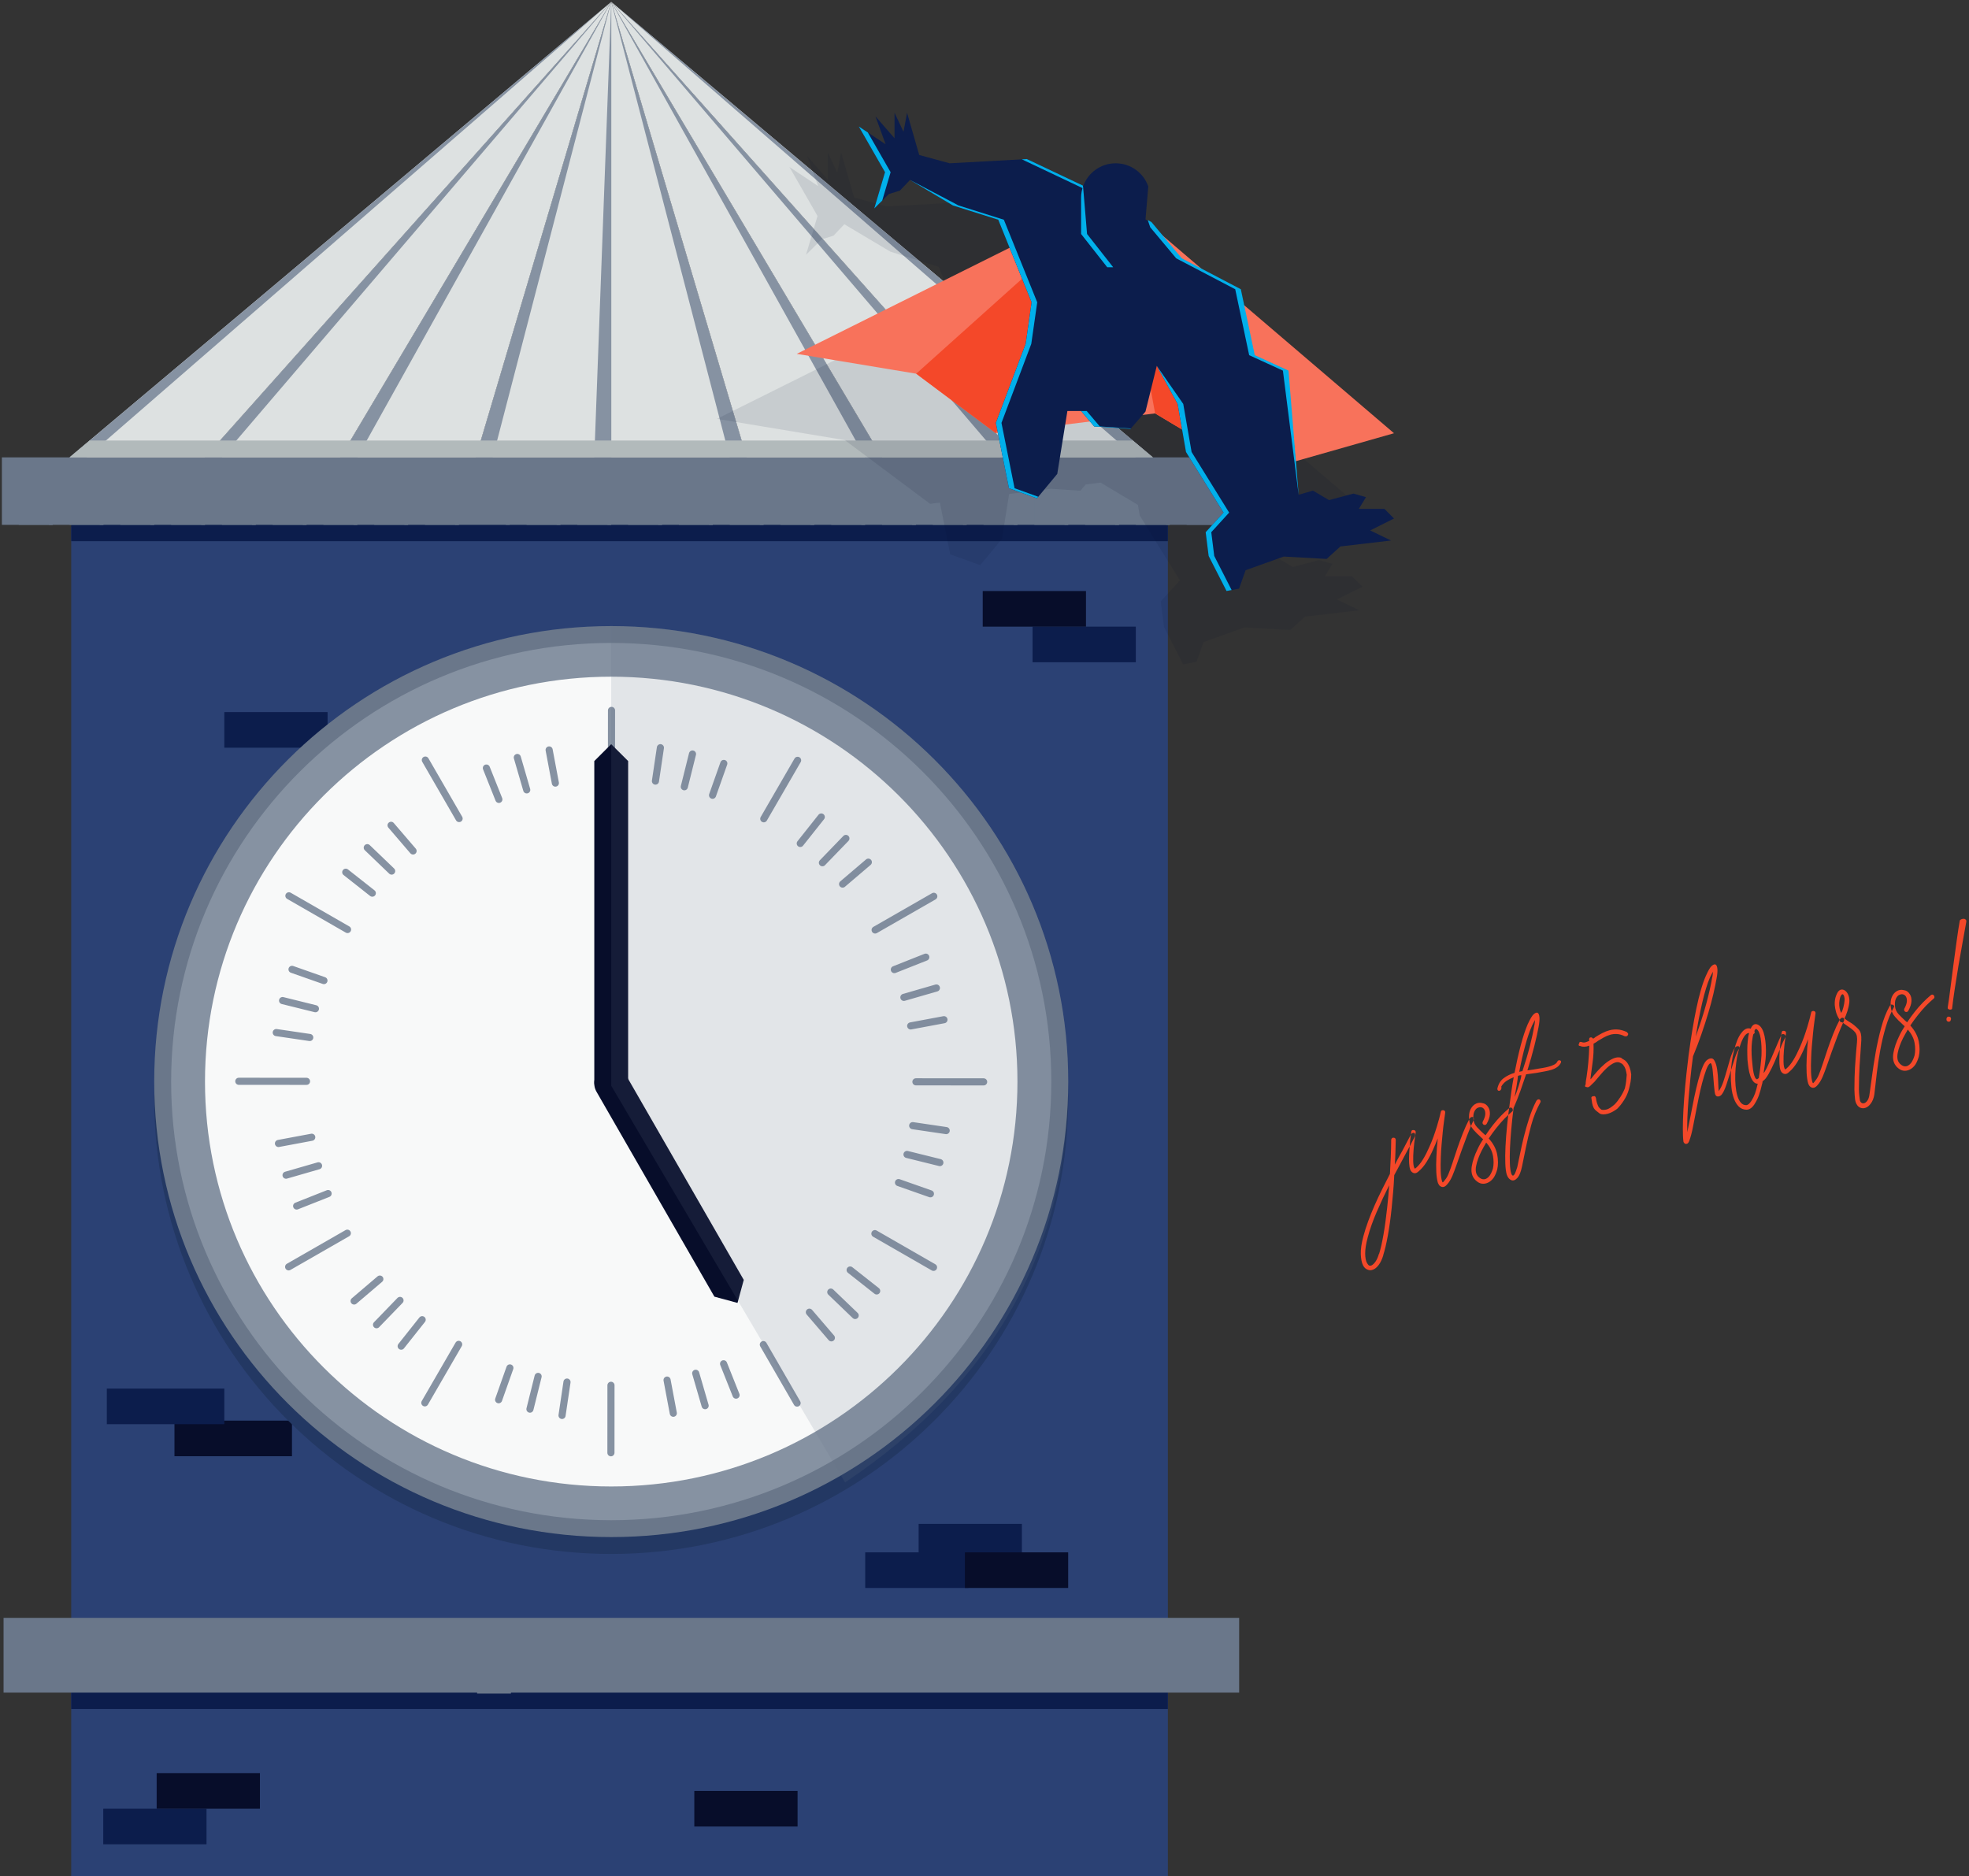 <?xml version="1.0" encoding="UTF-8"?>
<svg width="553px" height="527px" viewBox="0 0 553 527" version="1.1" xmlns="http://www.w3.org/2000/svg" xmlns:xlink="http://www.w3.org/1999/xlink">
    <rect x="0" y="0" width="553" height="527" fill="#333333" stroke="none"/>
    <!-- Generator: Sketch 52.4 (67378) - http://www.bohemiancoding.com/sketch -->
    <title>Group@2x</title>
    <desc>Created with Sketch.</desc>
    <defs>
        <polygon id="path-1" points="0.558 0.327 0.836 0.327 0.836 0.653 0.558 0.653"></polygon>
        <polygon id="path-3" points="0.558 0.327 0.836 0.327 0.836 0.653 0.558 0.653"></polygon>
    </defs>
    <g id="website-landing-page" stroke="none" stroke-width="1" fill="none" fill-rule="evenodd">
        <g id="2.0_logo_landingpage_1018_KC" transform="translate(-150, -3569)">
            <g id="Page"></g>
            <g id="clock-tower" transform="translate(150, 3569)">
                <g id="illustration">
                    <g id="Group">
                        <polygon id="Fill-1" fill="#2B4174" points="20 527 328 527 328 475 20 475"></polygon>
                        <polygon id="Fill-2" fill="#2B4174" points="20 455 328 455 328 148 20 148"></polygon>
                        <polygon id="Fill-3" fill="#0C1D4C" points="20 152 328 152 328 147 20 147"></polygon>
                        <polygon id="Fill-4" fill="#0C1D4C" points="20 480 328 480 328 475 20 475"></polygon>
                        <polygon id="Fill-5" fill="#0C1D4C" points="290 186 319 186 319 176 290 176"></polygon>
                        <polygon id="Fill-6" fill="#070D2A" points="276 176 305 176 305 166 276 166"></polygon>
                        <polygon id="Fill-7" fill="#0C1D4C" points="258 438 287 438 287 428 258 428"></polygon>
                        <polygon id="Fill-8" fill="#0C1D4C" points="63 210 92 210 92 200 63 200"></polygon>
                        <polygon id="Fill-9" fill="#070D2A" points="195 513 224 513 224 503 195 503"></polygon>
                        <polygon id="Fill-10" fill="#0C1D4C" points="243 446 272 446 272 436 243 436"></polygon>
                        <polygon id="Fill-11" fill="#070D2A" points="271 446 300 446 300 436 271 436"></polygon>
                        <polygon id="Fill-12" fill="#070D2A" points="49 409 82 409 82 399 49 399"></polygon>
                        <polygon id="Fill-13" fill="#0C1D4C" points="30 400 63 400 63 390 30 390"></polygon>
                        <polygon id="Fill-14" fill="#0C1D4C" points="29 518 58 518 58 508 29 508"></polygon>
                        <polygon id="Fill-15" fill="#070D2A" points="44 508 73 508 73 498 44 498"></polygon>
                        <path d="M300.014,308.513 C300.014,379.171 242.552,436.447 171.663,436.447 C100.774,436.447 43.312,379.171 43.312,308.513 C43.312,237.855 100.774,180.58 171.663,180.58 C242.552,180.58 300.014,237.855 300.014,308.513" id="Fill-16" fill="#233863"></path>
                        <path d="M300.014,303.775 C300.014,374.433 242.552,431.708 171.663,431.708 C100.774,431.708 43.312,374.433 43.312,303.775 C43.312,233.117 100.774,175.842 171.663,175.842 C242.552,175.842 300.014,233.117 300.014,303.775" id="Fill-18" fill="#6A778A"></path>
                        <path d="M48.066,303.775 C48.066,235.737 103.402,180.58 171.663,180.58 C239.924,180.58 295.26,235.737 295.26,303.775 C295.26,371.814 239.924,426.97 171.663,426.97 C103.402,426.97 48.066,371.814 48.066,303.775" id="Fill-20" fill="#8692A2"></path>
                        <path d="M285.753,303.775 C285.753,366.58 234.673,417.494 171.663,417.494 C108.653,417.494 57.573,366.58 57.573,303.775 C57.573,240.97 108.653,190.057 171.663,190.057 C234.673,190.057 285.753,240.97 285.753,303.775" id="Fill-22" fill="#F8F9F9"></path>
                        <path d="M262.186,355.953 L245.715,346.482" id="Stroke-24" stroke="#8692A2" stroke-width="2" stroke-linecap="round"></path>
                        <path d="M246.219,362.576 L238.762,356.696" id="Stroke-26" stroke="#8692A2" stroke-width="2" stroke-linecap="round"></path>
                        <path d="M240.177,369.471 L233.329,362.898" id="Stroke-28" stroke="#8692A2" stroke-width="2" stroke-linecap="round"></path>
                        <path d="M233.492,375.75 L227.315,368.546" id="Stroke-30" stroke="#8692A2" stroke-width="2" stroke-linecap="round"></path>
                        <path d="M223.869,394.076 L214.383,377.651" id="Stroke-32" stroke="#8692A2" stroke-width="2" stroke-linecap="round"></path>
                        <path d="M206.726,391.837 L203.216,383.029" id="Stroke-34" stroke="#8692A2" stroke-width="2" stroke-linecap="round"></path>
                        <path d="M198.036,394.804 L195.391,385.702" id="Stroke-36" stroke="#8692A2" stroke-width="2" stroke-linecap="round"></path>
                        <path d="M189.1,396.924 L187.347,387.61" id="Stroke-38" stroke="#8692A2" stroke-width="2" stroke-linecap="round"></path>
                        <path d="M171.581,408.028 L171.595,389.075" id="Stroke-40" stroke="#8692A2" stroke-width="2" stroke-linecap="round"></path>
                        <path d="M157.851,397.545 L159.242,388.17" id="Stroke-42" stroke="#8692A2" stroke-width="2" stroke-linecap="round"></path>
                        <path d="M148.837,395.775 L151.13,386.578" id="Stroke-44" stroke="#8692A2" stroke-width="2" stroke-linecap="round"></path>
                        <path d="M140.04,393.133 L143.203,384.196" id="Stroke-46" stroke="#8692A2" stroke-width="2" stroke-linecap="round"></path>
                        <path d="M119.315,394.003 L128.817,377.586" id="Stroke-48" stroke="#8692A2" stroke-width="2" stroke-linecap="round"></path>
                        <path d="M112.67,378.088 L118.569,370.656" id="Stroke-50" stroke="#8692A2" stroke-width="2" stroke-linecap="round"></path>
                        <path d="M105.752,372.066 L112.347,365.24" id="Stroke-52" stroke="#8692A2" stroke-width="2" stroke-linecap="round"></path>
                        <path d="M99.453,365.402 L106.68,359.246" id="Stroke-54" stroke="#8692A2" stroke-width="2" stroke-linecap="round"></path>
                        <path d="M81.067,355.812 L97.547,346.356" id="Stroke-56" stroke="#8692A2" stroke-width="2" stroke-linecap="round"></path>
                        <path d="M83.314,338.724 L92.149,335.225" id="Stroke-58" stroke="#8692A2" stroke-width="2" stroke-linecap="round"></path>
                        <path d="M80.337,330.062 L89.469,327.426" id="Stroke-60" stroke="#8692A2" stroke-width="2" stroke-linecap="round"></path>
                        <path d="M78.21,321.156 L87.555,319.409" id="Stroke-62" stroke="#8692A2" stroke-width="2" stroke-linecap="round"></path>
                        <path d="M67.069,303.693 L86.084,303.707" id="Stroke-64" stroke="#8692A2" stroke-width="2" stroke-linecap="round"></path>
                        <path d="M77.587,290.009 L86.993,291.395" id="Stroke-66" stroke="#8692A2" stroke-width="2" stroke-linecap="round"></path>
                        <path d="M79.362,281.023 L88.589,283.31" id="Stroke-68" stroke="#8692A2" stroke-width="2" stroke-linecap="round"></path>
                        <path d="M82.014,272.255 L90.979,275.408" id="Stroke-70" stroke="#8692A2" stroke-width="2" stroke-linecap="round"></path>
                        <path d="M81.14,251.598 L97.611,261.069" id="Stroke-72" stroke="#8692A2" stroke-width="2" stroke-linecap="round"></path>
                        <path d="M97.107,244.975 L104.564,250.854" id="Stroke-74" stroke="#8692A2" stroke-width="2" stroke-linecap="round"></path>
                        <path d="M103.149,238.079 L109.997,244.653" id="Stroke-76" stroke="#8692A2" stroke-width="2" stroke-linecap="round"></path>
                        <path d="M109.834,231.8 L116.011,239.004" id="Stroke-78" stroke="#8692A2" stroke-width="2" stroke-linecap="round"></path>
                        <path d="M119.457,213.474 L128.943,229.9" id="Stroke-80" stroke="#8692A2" stroke-width="2" stroke-linecap="round"></path>
                        <path d="M136.6,215.714 L140.11,224.521" id="Stroke-82" stroke="#8692A2" stroke-width="2" stroke-linecap="round"></path>
                        <path d="M145.29,212.747 L147.935,221.849" id="Stroke-84" stroke="#8692A2" stroke-width="2" stroke-linecap="round"></path>
                        <path d="M154.226,210.627 L155.979,219.941" id="Stroke-86" stroke="#8692A2" stroke-width="2" stroke-linecap="round"></path>
                        <path d="M171.746,199.522 L171.731,218.475" id="Stroke-88" stroke="#8692A2" stroke-width="2" stroke-linecap="round"></path>
                        <path d="M185.475,210.006 L184.084,219.381" id="Stroke-90" stroke="#8692A2" stroke-width="2" stroke-linecap="round"></path>
                        <path d="M194.489,211.775 L192.196,220.972" id="Stroke-92" stroke="#8692A2" stroke-width="2" stroke-linecap="round"></path>
                        <path d="M203.286,214.418 L200.123,223.355" id="Stroke-94" stroke="#8692A2" stroke-width="2" stroke-linecap="round"></path>
                        <path d="M224.011,213.547 L214.509,229.964" id="Stroke-96" stroke="#8692A2" stroke-width="2" stroke-linecap="round"></path>
                        <path d="M230.656,229.462 L224.757,236.895" id="Stroke-98" stroke="#8692A2" stroke-width="2" stroke-linecap="round"></path>
                        <path d="M237.574,235.485 L230.979,242.311" id="Stroke-100" stroke="#8692A2" stroke-width="2" stroke-linecap="round"></path>
                        <path d="M243.873,242.148 L236.646,248.305" id="Stroke-102" stroke="#8692A2" stroke-width="2" stroke-linecap="round"></path>
                        <path d="M262.259,251.739 L245.78,261.195" id="Stroke-104" stroke="#8692A2" stroke-width="2" stroke-linecap="round"></path>
                        <path d="M260.012,268.826 L251.177,272.325" id="Stroke-106" stroke="#8692A2" stroke-width="2" stroke-linecap="round"></path>
                        <path d="M262.989,277.488 L253.857,280.125" id="Stroke-108" stroke="#8692A2" stroke-width="2" stroke-linecap="round"></path>
                        <path d="M265.116,286.395 L255.771,288.142" id="Stroke-110" stroke="#8692A2" stroke-width="2" stroke-linecap="round"></path>
                        <path d="M276.257,303.858 L257.242,303.843" id="Stroke-112" stroke="#8692A2" stroke-width="2" stroke-linecap="round"></path>
                        <path d="M265.739,317.542 L256.333,316.155" id="Stroke-114" stroke="#8692A2" stroke-width="2" stroke-linecap="round"></path>
                        <path d="M263.964,326.527 L254.737,324.241" id="Stroke-116" stroke="#8692A2" stroke-width="2" stroke-linecap="round"></path>
                        <path d="M261.312,335.295 L252.347,332.142" id="Stroke-118" stroke="#8692A2" stroke-width="2" stroke-linecap="round"></path>
                        <path d="M171.663,209.01 L166.909,213.748 L166.909,303.775 C166.909,306.392 169.037,308.513 171.663,308.513 C174.289,308.513 176.417,306.392 176.417,303.775 L176.417,213.748 L171.663,209.01 Z" id="Fill-120" fill="#070D2A"></path>
                        <path d="M209.409,364.512 L210.711,357.939 L173.664,302.832 C172.202,300.657 169.249,300.076 167.068,301.533 C164.887,302.99 164.304,305.933 165.766,308.106 L202.813,363.214 L209.409,364.512 Z" id="Fill-122" fill="#070D2A" transform="translate(187.836, 332.621) rotate(4) translate(-187.836, -332.621) "></path>
                        <g id="Group-126" transform="translate(0, 525.947)">
                            <mask id="mask-2" fill="white">
                                <use xlink:href="#path-1"></use>
                            </mask>
                            <g id="Clip-125"></g>
                            <path d="" id="Fill-124" fill="#01B0EB" mask="url(#mask-2)"></path>
                        </g>
                        <g id="Group-129" transform="translate(0, 525.947)">
                            <mask id="mask-4" fill="white">
                                <use xlink:href="#path-3"></use>
                            </mask>
                            <g id="Clip-128"></g>
                            <path d="" id="Fill-127" fill="#01B0EB" mask="url(#mask-4)"></path>
                        </g>
                        <path d="M237.339,416.353 L171.663,304.94 L171.663,175.842 C242.552,175.842 300.014,233.117 300.014,303.775 C300.014,350.881 279.122,388.406 237.339,416.353 Z" id="Fill-130" fill-opacity="0.15" fill="#6A778A"></path>
                        <polygon id="Fill-135" fill="#6A778A" points="0.528 147.413 347.552 147.413 347.552 128.46 0.528 128.46"></polygon>
                        <polygon id="Fill-135" fill="#6A778A" points="1 475.385 348.023 475.385 348.023 454.4 1 454.4"></polygon>
                        <g id="Group-144" transform="translate(19.543, 0.526)" fill="#DDE1E1">
                            <polygon id="Fill-136" points="304.24 127.933 266.21 127.933 152.12 0"></polygon>
                            <polygon id="Fill-137" points="152.12 0 266.21 127.933 228.18 127.933"></polygon>
                            <polygon id="Fill-138" points="152.12 0 228.18 127.933 190.15 127.933"></polygon>
                            <polygon id="Fill-139" points="152.12 0 190.15 127.933 152.12 127.933"></polygon>
                            <polygon id="Fill-140" points="152.12 0 152.12 127.933 114.09 127.933"></polygon>
                            <polygon id="Fill-141" points="152.12 0 114.09 127.933 76.06 127.933"></polygon>
                            <polygon id="Fill-142" points="152.12 0 76.06 127.933 38.03 127.933"></polygon>
                            <polygon id="Fill-143" points="152.12 0 38.03 127.933 0 127.933"></polygon>
                        </g>
                        <path d="M14.789,147.413 L5.282,147.413 L5.282,137.936 C5.282,135.319 7.41,133.198 10.036,133.198 C12.661,133.198 14.789,135.319 14.789,137.936 L14.789,147.413 Z" id="Fill-169" fill="#6A778A"></path>
                        <path d="M29.051,147.413 L19.543,147.413 L19.543,137.936 C19.543,135.319 21.671,133.198 24.297,133.198 C26.923,133.198 29.051,135.319 29.051,137.936 L29.051,147.413 Z" id="Fill-170" fill="#6A778A"></path>
                        <path d="M43.312,147.413 L33.804,147.413 L33.804,137.936 C33.804,135.319 35.933,133.198 38.558,133.198 C41.184,133.198 43.312,135.319 43.312,137.936 L43.312,147.413 Z" id="Fill-171" fill="#6A778A"></path>
                        <path d="M57.573,147.413 L48.066,147.413 L48.066,137.936 C48.066,135.319 50.194,133.198 52.819,133.198 C55.445,133.198 57.573,135.319 57.573,137.936 L57.573,147.413 Z" id="Fill-172" fill="#6A778A"></path>
                        <path d="M71.834,147.413 L62.327,147.413 L62.327,137.936 C62.327,135.319 64.455,133.198 67.081,133.198 C69.706,133.198 71.834,135.319 71.834,137.936 L71.834,147.413 Z" id="Fill-173" fill="#6A778A"></path>
                        <path d="M86.096,147.413 L76.588,147.413 L76.588,137.936 C76.588,135.319 78.716,133.198 81.342,133.198 C83.968,133.198 86.096,135.319 86.096,137.936 L86.096,147.413 Z" id="Fill-174" fill="#6A778A"></path>
                        <path d="M100.357,147.413 L90.849,147.413 L90.849,137.936 C90.849,135.319 92.977,133.198 95.603,133.198 C98.229,133.198 100.357,135.319 100.357,137.936 L100.357,147.413 Z" id="Fill-175" fill="#6A778A"></path>
                        <path d="M114.618,147.413 L105.111,147.413 L105.111,137.936 C105.111,135.319 107.239,133.198 109.864,133.198 C112.49,133.198 114.618,135.319 114.618,137.936 L114.618,147.413 Z" id="Fill-176" fill="#6A778A"></path>
                        <path d="M128.879,147.413 L119.372,147.413 L119.372,137.936 C119.372,135.319 121.5,133.198 124.126,133.198 C126.751,133.198 128.879,135.319 128.879,137.936 L128.879,147.413 Z" id="Fill-177" fill="#6A778A"></path>
                        <path d="M143.507,475.675 L134,475.675 L134,465.182 C134,462.284 136.128,459.936 138.754,459.936 C141.379,459.936 143.507,462.284 143.507,465.182 L143.507,475.675 Z" id="Fill-178" fill="#6A778A"></path>
                        <path d="M157.402,147.413 L147.894,147.413 L147.894,137.936 C147.894,135.319 150.022,133.198 152.648,133.198 C155.274,133.198 157.402,135.319 157.402,137.936 L157.402,147.413 Z" id="Fill-179" fill="#6A778A"></path>
                        <path d="M171.663,147.413 L162.156,147.413 L162.156,137.936 C162.156,135.319 164.284,133.198 166.909,133.198 C169.535,133.198 171.663,135.319 171.663,137.936 L171.663,147.413 Z" id="Fill-180" fill="#6A778A"></path>
                        <path d="M185.924,147.413 L176.417,147.413 L176.417,137.936 C176.417,135.319 178.545,133.198 181.171,133.198 C183.796,133.198 185.924,135.319 185.924,137.936 L185.924,147.413 Z" id="Fill-181" fill="#6A778A"></path>
                        <path d="M200.186,147.413 L190.678,147.413 L190.678,137.936 C190.678,135.319 192.806,133.198 195.432,133.198 C198.057,133.198 200.186,135.319 200.186,137.936 L200.186,147.413 Z" id="Fill-182" fill="#6A778A"></path>
                        <path d="M214.447,147.413 L204.939,147.413 L204.939,137.936 C204.939,135.319 207.067,133.198 209.693,133.198 C212.319,133.198 214.447,135.319 214.447,137.936 L214.447,147.413 Z" id="Fill-183" fill="#6A778A"></path>
                        <path d="M228.708,147.413 L219.201,147.413 L219.201,137.936 C219.201,135.319 221.329,133.198 223.954,133.198 C226.58,133.198 228.708,135.319 228.708,137.936 L228.708,147.413 Z" id="Fill-184" fill="#6A778A"></path>
                        <path d="M242.969,147.413 L233.462,147.413 L233.462,137.936 C233.462,135.319 235.59,133.198 238.216,133.198 C240.841,133.198 242.969,135.319 242.969,137.936 L242.969,147.413 Z" id="Fill-185" fill="#6A778A"></path>
                        <path d="M257.231,147.413 L247.723,147.413 L247.723,137.936 C247.723,135.319 249.851,133.198 252.477,133.198 C255.102,133.198 257.231,135.319 257.231,137.936 L257.231,147.413 Z" id="Fill-186" fill="#6A778A"></path>
                        <path d="M271.492,147.413 L261.984,147.413 L261.984,137.936 C261.984,135.319 264.112,133.198 266.738,133.198 C269.364,133.198 271.492,135.319 271.492,137.936 L271.492,147.413 Z" id="Fill-187" fill="#6A778A"></path>
                        <path d="M285.753,147.413 L276.245,147.413 L276.245,137.936 C276.245,135.319 278.374,133.198 280.999,133.198 C283.625,133.198 285.753,135.319 285.753,137.936 L285.753,147.413 Z" id="Fill-188" fill="#6A778A"></path>
                        <path d="M300.014,147.413 L290.507,147.413 L290.507,137.936 C290.507,135.319 292.635,133.198 295.26,133.198 C297.886,133.198 300.014,135.319 300.014,137.936 L300.014,147.413 Z" id="Fill-189" fill="#6A778A"></path>
                        <path d="M314.275,147.413 L304.768,147.413 L304.768,137.936 C304.768,135.319 306.896,133.198 309.522,133.198 C312.147,133.198 314.275,135.319 314.275,137.936 L314.275,147.413 Z" id="Fill-190" fill="#6A778A"></path>
                        <path d="M328.537,147.413 L319.029,147.413 L319.029,137.936 C319.029,135.319 321.157,133.198 323.783,133.198 C326.409,133.198 328.537,135.319 328.537,137.936 L328.537,147.413 Z" id="Fill-191" fill="#6A778A"></path>
                        <path d="M342.798,147.413 L333.29,147.413 L333.29,137.936 C333.29,135.319 335.419,133.198 338.044,133.198 C340.67,133.198 342.798,135.319 342.798,137.936 L342.798,147.413 Z" id="Fill-192" fill="#6A778A"></path>
                        <path d="M14.789,137.936 L14.789,147.413 L13.733,147.413 L13.733,137.936 C13.733,136.63 13.2,135.441 12.339,134.588 C11.599,133.845 10.606,133.35 9.507,133.23 C9.682,133.208 9.856,133.198 10.036,133.198 C11.346,133.198 12.539,133.73 13.395,134.588 C14.256,135.441 14.789,136.63 14.789,137.936" id="Fill-216" fill="#6A778A"></path>
                        <path d="M29.051,137.936 L29.051,147.413 L27.994,147.413 L27.994,137.936 C27.994,136.63 27.461,135.441 26.6,134.588 C25.86,133.845 24.867,133.35 23.769,133.23 C23.943,133.208 24.117,133.198 24.297,133.198 C25.607,133.198 26.801,133.73 27.656,134.588 C28.517,135.441 29.051,136.63 29.051,137.936" id="Fill-217" fill="#6A778A"></path>
                        <path d="M43.312,137.936 L43.312,147.413 L42.256,147.413 L42.256,137.936 C42.256,136.63 41.722,135.441 40.861,134.588 C40.122,133.845 39.129,133.35 38.03,133.23 C38.204,133.208 38.379,133.198 38.558,133.198 C39.868,133.198 41.062,133.73 41.917,134.588 C42.778,135.441 43.312,136.63 43.312,137.936" id="Fill-218" fill="#6A778A"></path>
                        <path d="M57.573,137.936 L57.573,147.413 L56.517,147.413 L56.517,137.936 C56.517,136.63 55.983,135.441 55.122,134.588 C54.383,133.845 53.39,133.35 52.291,133.23 C52.466,133.208 52.64,133.198 52.819,133.198 C54.129,133.198 55.323,133.73 56.179,134.588 C57.04,135.441 57.573,136.63 57.573,137.936" id="Fill-219" fill="#6A778A"></path>
                        <path d="M71.834,137.936 L71.834,147.413 L70.778,147.413 L70.778,137.936 C70.778,136.63 70.245,135.441 69.384,134.588 C68.644,133.845 67.651,133.35 66.552,133.23 C66.727,133.208 66.901,133.198 67.081,133.198 C68.391,133.198 69.584,133.73 70.44,134.588 C71.301,135.441 71.834,136.63 71.834,137.936" id="Fill-220" fill="#6A778A"></path>
                        <path d="M86.096,137.936 L86.096,147.413 L85.039,147.413 L85.039,137.936 C85.039,136.63 84.506,135.441 83.645,134.588 C82.905,133.845 81.912,133.35 80.814,133.23 C80.988,133.208 81.162,133.198 81.342,133.198 C82.652,133.198 83.846,133.73 84.701,134.588 C85.562,135.441 86.096,136.63 86.096,137.936" id="Fill-221" fill="#6A778A"></path>
                        <path d="M100.357,137.936 L100.357,147.413 L99.3,147.413 L99.3,137.936 C99.3,136.63 98.767,135.441 97.906,134.588 C97.167,133.845 96.174,133.35 95.075,133.23 C95.249,133.208 95.424,133.198 95.603,133.198 C96.913,133.198 98.107,133.73 98.962,134.588 C99.823,135.441 100.357,136.63 100.357,137.936" id="Fill-222" fill="#6A778A"></path>
                        <path d="M114.618,137.936 L114.618,147.413 L113.562,147.413 L113.562,137.936 C113.562,136.63 113.028,135.441 112.167,134.588 C111.428,133.845 110.435,133.35 109.336,133.23 C109.51,133.208 109.685,133.198 109.864,133.198 C111.174,133.198 112.368,133.73 113.224,134.588 C114.085,135.441 114.618,136.63 114.618,137.936" id="Fill-223" fill="#6A778A"></path>
                        <path d="M128.879,137.936 L128.879,147.413 L127.823,147.413 L127.823,137.936 C127.823,136.63 127.289,135.441 126.429,134.588 C125.689,133.845 124.696,133.35 123.597,133.23 C123.772,133.208 123.946,133.198 124.126,133.198 C125.436,133.198 126.629,133.73 127.485,134.588 C128.346,135.441 128.879,136.63 128.879,137.936" id="Fill-224" fill="#6A778A"></path>
                        <path d="M143.141,137.936 L143.141,147.413 L142.084,147.413 L142.084,137.936 C142.084,136.63 141.551,135.441 140.69,134.588 C139.95,133.845 138.957,133.35 137.859,133.23 C138.033,133.208 138.207,133.198 138.387,133.198 C139.697,133.198 140.89,133.73 141.746,134.588 C142.607,135.441 143.141,136.63 143.141,137.936" id="Fill-225" fill="#6A778A"></path>
                        <path d="M157.402,137.936 L157.402,147.413 L156.345,147.413 L156.345,137.936 C156.345,136.63 155.812,135.441 154.951,134.588 C154.212,133.845 153.219,133.35 152.12,133.23 C152.294,133.208 152.468,133.198 152.648,133.198 C153.958,133.198 155.152,133.73 156.007,134.588 C156.868,135.441 157.402,136.63 157.402,137.936" id="Fill-226" fill="#6A778A"></path>
                        <path d="M171.663,137.936 L171.663,147.413 L170.607,147.413 L170.607,137.936 C170.607,136.63 170.073,135.441 169.212,134.588 C168.473,133.845 167.48,133.35 166.381,133.23 C166.555,133.208 166.73,133.198 166.909,133.198 C168.219,133.198 169.413,133.73 170.269,134.588 C171.13,135.441 171.663,136.63 171.663,137.936" id="Fill-227" fill="#6A778A"></path>
                        <path d="M185.924,137.936 L185.924,147.413 L184.868,147.413 L184.868,137.936 C184.868,136.63 184.334,135.441 183.473,134.588 C182.734,133.845 181.741,133.35 180.642,133.23 C180.817,133.208 180.991,133.198 181.171,133.198 C182.48,133.198 183.674,133.73 184.53,134.588 C185.391,135.441 185.924,136.63 185.924,137.936" id="Fill-228" fill="#6A778A"></path>
                        <path d="M200.186,137.936 L200.186,147.413 L199.129,147.413 L199.129,137.936 C199.129,136.63 198.596,135.441 197.735,134.588 C196.995,133.845 196.002,133.35 194.904,133.23 C195.078,133.208 195.252,133.198 195.432,133.198 C196.742,133.198 197.935,133.73 198.791,134.588 C199.652,135.441 200.186,136.63 200.186,137.936" id="Fill-229" fill="#6A778A"></path>
                        <path d="M214.447,137.936 L214.447,147.413 L213.39,147.413 L213.39,137.936 C213.39,136.63 212.857,135.441 211.996,134.588 C211.256,133.845 210.263,133.35 209.165,133.23 C209.339,133.208 209.513,133.198 209.693,133.198 C211.003,133.198 212.197,133.73 213.052,134.588 C213.913,135.441 214.447,136.63 214.447,137.936" id="Fill-230" fill="#6A778A"></path>
                        <path d="M228.708,137.936 L228.708,147.413 L227.652,147.413 L227.652,137.936 C227.652,136.63 227.118,135.441 226.257,134.588 C225.518,133.845 224.525,133.35 223.426,133.23 C223.6,133.208 223.775,133.198 223.954,133.198 C225.264,133.198 226.458,133.73 227.314,134.588 C228.175,135.441 228.708,136.63 228.708,137.936" id="Fill-231" fill="#6A778A"></path>
                        <path d="M242.969,137.936 L242.969,147.413 L241.913,147.413 L241.913,137.936 C241.913,136.63 241.379,135.441 240.518,134.588 C239.779,133.845 238.786,133.35 237.687,133.23 C237.862,133.208 238.036,133.198 238.216,133.198 C239.525,133.198 240.719,133.73 241.575,134.588 C242.436,135.441 242.969,136.63 242.969,137.936" id="Fill-232" fill="#6A778A"></path>
                        <path d="M257.231,137.936 L257.231,147.413 L256.174,147.413 L256.174,137.936 C256.174,136.63 255.641,135.441 254.78,134.588 C254.04,133.845 253.047,133.35 251.949,133.23 C252.123,133.208 252.297,133.198 252.477,133.198 C253.787,133.198 254.98,133.73 255.836,134.588 C256.697,135.441 257.231,136.63 257.231,137.936" id="Fill-233" fill="#6A778A"></path>
                        <path d="M271.492,137.936 L271.492,147.413 L270.435,147.413 L270.435,137.936 C270.435,136.63 269.902,135.441 269.041,134.588 C268.301,133.845 267.308,133.35 266.21,133.23 C266.384,133.208 266.558,133.198 266.738,133.198 C268.048,133.198 269.242,133.73 270.097,134.588 C270.958,135.441 271.492,136.63 271.492,137.936" id="Fill-234" fill="#6A778A"></path>
                        <path d="M285.753,137.936 L285.753,147.413 L284.697,147.413 L284.697,137.936 C284.697,136.63 284.163,135.441 283.302,134.588 C282.563,133.845 281.57,133.35 280.471,133.23 C280.645,133.208 280.82,133.198 280.999,133.198 C282.309,133.198 283.503,133.73 284.359,134.588 C285.22,135.441 285.753,136.63 285.753,137.936" id="Fill-235" fill="#6A778A"></path>
                        <polygon id="Fill-236" fill="#8692A2" points="171.663 0.526 29.753 123.721 24.297 128.46 19.543 128.46 25.179 123.721"></polygon>
                        <polygon id="Fill-237" fill="#8692A2" points="57.573 128.46 171.663 0.526 62.327 128.46"></polygon>
                        <polygon id="Fill-238" fill="#8692A2" points="95.603 128.46 171.663 0.526 100.357 128.46"></polygon>
                        <polygon id="Fill-239" fill="#8692A2" points="171.663 0.526 166.909 128.46 171.663 128.46"></polygon>
                        <polygon id="Fill-240" fill="#8692A2" points="171.663 0.526 247.723 128.46 242.969 128.46"></polygon>
                        <polygon id="Fill-241" fill="#8692A2" points="209.693 128.46 171.663 0.526 204.939 128.46"></polygon>
                        <polygon id="Fill-242" fill="#8692A2" points="171.663 0.526 285.753 128.46 280.999 128.46"></polygon>
                        <polygon id="Fill-243" fill="#8692A2" points="323.783 128.46 319.029 128.46 313.573 123.721 171.663 0.526 318.147 123.721"></polygon>
                        <polygon id="Fill-244" fill="#8692A2" points="171.663 0.526 133.633 128.46 138.387 128.46"></polygon>
                        <path d="M300.014,137.936 L300.014,147.413 L298.958,147.413 L298.958,137.936 C298.958,136.63 298.424,135.441 297.563,134.588 C296.824,133.845 295.831,133.35 294.732,133.23 C294.907,133.208 295.081,133.198 295.26,133.198 C296.57,133.198 297.764,133.73 298.62,134.588 C299.481,135.441 300.014,136.63 300.014,137.936" id="Fill-245" fill="#6A778A"></path>
                        <path d="M314.275,137.936 L314.275,147.413 L313.219,147.413 L313.219,137.936 C313.219,136.63 312.686,135.441 311.825,134.588 C311.085,133.845 310.092,133.35 308.994,133.23 C309.168,133.208 309.342,133.198 309.522,133.198 C310.832,133.198 312.025,133.73 312.881,134.588 C313.742,135.441 314.275,136.63 314.275,137.936" id="Fill-246" fill="#6A778A"></path>
                        <path d="M328.537,137.936 L328.537,147.413 L327.48,147.413 L327.48,137.936 C327.48,136.63 326.947,135.441 326.086,134.588 C325.346,133.845 324.353,133.35 323.255,133.23 C323.429,133.208 323.603,133.198 323.783,133.198 C325.093,133.198 326.287,133.73 327.142,134.588 C328.003,135.441 328.537,136.63 328.537,137.936" id="Fill-247" fill="#6A778A"></path>
                        <path d="M342.798,137.936 L342.798,147.413 L341.742,147.413 L341.742,137.936 C341.742,136.63 341.208,135.441 340.347,134.588 C339.608,133.845 338.615,133.35 337.516,133.23 C337.69,133.208 337.865,133.198 338.044,133.198 C339.354,133.198 340.548,133.73 341.404,134.588 C342.264,135.441 342.798,136.63 342.798,137.936" id="Fill-248" fill="#6A778A"></path>
                        <polygon id="Fill-249" fill="#B2BABB" points="323.783 128.46 19.543 128.46 25.179 123.721 318.147 123.721"></polygon>
                        <g id="man" transform="translate(201.123, 31.557)">
                            <polygon id="Fill-250" fill-opacity="0.1" fill="#070D2A" points="181.517 133.236 178.649 130.337 170.944 130.337 173.094 126.806 169.331 125.734 161.984 127.699 157.146 124.842 152.845 126.092 152.093 117.848 179.812 109.954 137.031 73.405 135.103 64.29 117.363 55.002 108.224 44.084 88.153 33.21 71.129 25.15 47.904 26.423 38.765 23.922 35.109 11.24 34.034 16.957 31.346 11.24 31.346 18.9 25.611 12.312 28.658 20.707 20.594 15.349 28.479 29.102 25.253 39.998 29.626 35.669 32.959 34.64 36.005 31.424 48.908 39.105 62.527 43.392 66.448 53.092 0.238 86.089 36.153 92.055 60.096 109.954 62.84 109.612 65.753 124.127 74.175 127.163 80.268 119.818 82.303 107.187 94.042 105.725 102.31 106.265 103.832 104.505 107.982 103.988 118.458 110.253 118.976 113.231 130.265 131.45 124.889 137.345 125.785 144.489 131.162 155.028 134.924 154.313 136.896 148.777 148.364 144.668 161.267 145.382 165.389 141.631 180.621 139.846 174.349 136.809"></polygon>
                            <polygon id="Fill-251" fill="#F8725B" points="112.109 23.244 22.648 67.829 56.196 73.402 78.561 90.121 123.291 84.548 151.249 101.267 190.387 90.121"></polygon>
                            <polygon id="Fill-252" fill="#F44829" points="56.196 73.402 112.109 23.245 78.561 90.121"></polygon>
                            <polygon id="Fill-253" fill="#F44829" points="123.291 84.548 112.109 23.245 151.248 101.267"></polygon>
                            <polygon id="Fill-254" fill="#0C1D4C" points="103.177 20.647 87.275 13.117 65.581 14.307 57.044 11.971 53.629 0.125 52.625 5.464 50.114 0.125 50.114 7.28 44.757 1.126 47.603 8.967 40.07 3.962 47.436 16.81 44.423 26.987 48.507 22.942 51.62 21.982 54.466 18.978 66.518 26.153 79.24 30.157 88.614 53.348 86.94 65.028 78.57 87.218 82.253 105.571 90.12 108.407 95.812 101.546 98.657 83.881 102.507 83.881 106.19 88.219 116.401 88.886 120.586 84.048 123.766 71.201 129.625 81.896 131.968 95.394 142.514 112.412 137.492 117.918 138.329 124.592 143.351 134.435 146.866 133.768 148.707 128.596 159.42 124.758 171.472 125.426 175.322 121.922 189.55 120.253 183.692 117.418 190.387 114.08 187.71 111.372 180.511 111.372 182.52 108.074 179.005 107.073 172.142 108.908 167.622 106.238 163.605 107.407 160.424 72.536 150.95 68.198 147.033 49.678 130.462 41.002 121.925 30.803"></polygon>
                            <polygon id="Fill-255" fill="#01B0EB" points="40.07 3.962 47.436 16.809 44.423 26.987 46.649 24.783 49.009 16.809 42.612 5.651"></polygon>
                            <polygon id="Fill-256" fill="#01B0EB" points="80.144 87.218 88.514 65.028 90.187 53.348 80.814 30.157 68.092 26.153 54.466 18.978 66.518 26.153 79.24 30.157 88.614 53.348 86.94 65.028 78.57 87.218 82.253 105.571 90.12 108.408 90.483 107.971 83.826 105.571"></polygon>
                            <polygon id="Fill-257" fill="#01B0EB" points="139.065 117.918 144.087 112.412 133.542 95.393 131.198 81.896 123.766 71.201 129.624 81.896 131.968 95.393 142.513 112.412 137.492 117.918 138.329 124.592 143.351 134.435 144.785 134.163 139.902 124.592"></polygon>
                            <polygon id="Fill-258" fill="#01B0EB" points="104.081 83.881 102.507 83.881 106.19 88.219 116.401 88.887 116.485 88.789 107.763 88.219"></polygon>
                            <polygon id="Fill-259" fill="#01B0EB" points="87.275 13.117 85.866 13.194 102.486 21.064 103.055 21.373 103.055 20.588"></polygon>
                            <polygon id="Fill-260" fill="#01B0EB" points="160.759 72.535 151.285 68.198 147.368 49.678 130.796 41.002 122.259 30.803 121.242 30.276 121.925 32.283 129.223 41.002 145.794 49.678 149.711 68.198 159.185 72.535 163.605 107.406"></polygon>
                            <path d="M120.54,30.725 L120.609,29.909 L121.377,20.803 C120.056,17.024 116.458,14.306 112.216,14.306 C107.974,14.306 104.376,17.024 103.055,20.803 L103.095,21.273 L104.181,34.161 L111.522,43.504 L113.722,43.504 L120.251,34.161 L120.54,30.725 Z" id="Fill-261" fill="#0C1D4C"></path>
                            <path d="M103.095,21.273 L103.055,20.803 C102.706,21.801 102.507,22.868 102.507,23.983 L102.507,34.161 L109.849,43.505 L111.522,43.505 L104.181,34.161 L103.095,21.273 Z" id="Fill-262" fill="#01B0EB"></path>
                        </g>
                        <path d="M390.042,297.222 C390.222,296.826 390.492,296.718 390.852,296.898 C391.032,296.97 391.149,297.078 391.203,297.222 C391.257,297.366 391.248,297.528 391.176,297.708 L391.122,297.87 C391.05,298.05 390.942,298.167 390.798,298.221 C390.654,298.275 390.492,298.266 390.312,298.194 C389.916,298.014 389.808,297.744 389.988,297.384 L390.042,297.222 Z M395.064,299.922 C395.172,299.778 395.343,299.679 395.577,299.625 C395.811,299.571 395.982,299.598 396.09,299.706 C396.234,299.814 396.279,299.985 396.225,300.219 C396.171,300.453 396.09,300.624 395.982,300.732 C395.586,301.2 395.091,301.749 394.497,302.379 C393.903,303.009 393.228,303.72 392.472,304.512 C391.752,305.268 390.987,306.087 390.177,306.969 C389.367,307.851 388.512,308.76 387.612,309.696 C387.108,311.28 386.595,312.792 386.073,314.232 C385.551,315.672 385.038,317.058 384.534,318.39 C383.49,321.126 382.473,323.538 381.483,325.626 C380.493,327.714 379.602,329.37 378.81,330.594 L378.81,330.648 C378.198,331.62 377.568,332.367 376.92,332.889 C376.272,333.411 375.66,333.708 375.084,333.78 C374.472,333.888 373.95,333.762 373.518,333.402 C373.05,333.078 372.744,332.592 372.6,331.944 C372.42,331.116 372.483,330.036 372.789,328.704 C373.095,327.372 373.77,325.806 374.814,324.006 C375.498,322.818 376.29,321.585 377.19,320.307 C378.09,319.029 379.053,317.751 380.079,316.473 C381.105,315.195 382.167,313.935 383.265,312.693 C384.363,311.451 385.452,310.236 386.532,309.048 C387,307.608 387.477,306.123 387.963,304.593 C388.449,303.063 388.908,301.506 389.34,299.922 C389.412,299.742 389.52,299.607 389.664,299.517 C389.808,299.427 389.97,299.418 390.15,299.49 C390.51,299.598 390.654,299.85 390.582,300.246 C390.258,301.362 389.925,302.487 389.583,303.621 C389.241,304.755 388.89,305.844 388.53,306.888 C389.61,305.7 390.636,304.62 391.608,303.648 C392.328,302.856 392.985,302.145 393.579,301.515 C394.173,300.885 394.668,300.354 395.064,299.922 Z M385.506,312.072 C383.67,314.124 381.897,316.23 380.187,318.39 C378.477,320.55 377.046,322.638 375.894,324.654 C374.958,326.274 374.337,327.669 374.031,328.839 C373.725,330.009 373.662,330.936 373.842,331.62 C373.95,332.016 374.094,332.286 374.274,332.43 C374.454,332.538 374.652,332.574 374.868,332.538 C375.264,332.466 375.714,332.223 376.218,331.809 C376.722,331.395 377.226,330.774 377.73,329.946 L377.784,329.946 C378.54,328.758 379.395,327.138 380.349,325.086 C381.303,323.034 382.302,320.658 383.346,317.958 C383.706,317.022 384.066,316.068 384.426,315.096 C384.786,314.124 385.146,313.116 385.506,312.072 Z M390.042,297.222 C390.222,296.826 390.492,296.718 390.852,296.898 C391.032,296.97 391.149,297.078 391.203,297.222 C391.257,297.366 391.248,297.528 391.176,297.708 L391.122,297.87 C391.05,298.05 390.942,298.167 390.798,298.221 C390.654,298.275 390.492,298.266 390.312,298.194 C389.916,298.014 389.808,297.744 389.988,297.384 L390.042,297.222 Z M395.388,299.166 C395.532,298.806 395.802,298.716 396.198,298.896 C396.378,298.968 396.495,299.076 396.549,299.22 C396.603,299.364 396.594,299.526 396.522,299.706 C396.486,299.814 396.279,300.3 395.901,301.164 C395.523,302.028 395.136,303.009 394.74,304.107 C394.344,305.205 394.02,306.267 393.768,307.293 C393.516,308.319 393.48,309.03 393.66,309.426 L393.768,309.426 C393.732,309.426 393.822,309.39 394.038,309.318 C394.866,308.922 395.712,308.31 396.576,307.482 C397.44,306.654 398.286,305.718 399.114,304.674 C399.798,303.846 400.446,302.991 401.058,302.109 C401.67,301.227 402.228,300.381 402.732,299.571 C403.236,298.761 403.668,298.041 404.028,297.411 C404.388,296.781 404.658,296.286 404.838,295.926 C404.91,295.746 405.027,295.638 405.189,295.602 C405.351,295.566 405.504,295.584 405.648,295.656 C405.828,295.728 405.945,295.836 405.999,295.98 C406.053,296.124 406.044,296.286 405.972,296.466 C405.72,297.078 405.405,297.825 405.027,298.707 C404.649,299.589 404.262,300.561 403.866,301.623 C403.47,302.685 403.065,303.783 402.651,304.917 C402.237,306.051 401.868,307.158 401.544,308.238 C401.112,309.606 400.761,310.875 400.491,312.045 C400.221,313.215 400.104,314.16 400.14,314.88 C400.14,315.024 400.176,315.132 400.248,315.204 C400.284,315.204 400.32,315.186 400.356,315.15 C400.392,315.114 400.428,315.096 400.464,315.096 C400.5,315.096 400.554,315.06 400.626,314.988 C400.878,314.808 401.157,314.592 401.463,314.34 C401.769,314.088 402.084,313.746 402.408,313.314 C403.02,312.522 403.686,311.568 404.406,310.452 C405.126,309.336 405.891,308.175 406.701,306.969 C407.511,305.763 408.366,304.548 409.266,303.324 C410.166,302.1 411.102,300.966 412.074,299.922 C412.218,299.778 412.38,299.67 412.56,299.598 C412.74,299.526 412.902,299.526 413.046,299.598 C413.226,299.67 413.316,299.814 413.316,300.03 C413.316,300.246 413.262,300.408 413.154,300.516 C412.146,301.74 411.183,302.982 410.265,304.242 C409.347,305.502 408.474,306.735 407.646,307.941 C406.818,309.147 406.044,310.281 405.324,311.343 C404.604,312.405 403.938,313.332 403.326,314.124 C402.606,315.024 401.922,315.672 401.274,316.068 C400.446,316.644 399.78,316.626 399.276,316.014 C399.096,315.834 398.97,315.51 398.898,315.042 L398.898,314.988 C398.862,314.16 398.979,313.125 399.249,311.883 C399.519,310.641 399.888,309.3 400.356,307.86 C400.608,307.032 400.878,306.204 401.166,305.376 C401.454,304.548 401.76,303.72 402.084,302.892 L401.112,304.188 C400.788,304.62 400.446,305.052 400.086,305.484 C399.222,306.564 398.322,307.545 397.386,308.427 C396.45,309.309 395.514,309.966 394.578,310.398 C394.074,310.686 393.651,310.776 393.309,310.668 C392.967,310.56 392.706,310.326 392.526,309.966 C392.346,309.642 392.292,309.156 392.364,308.508 C392.436,307.86 392.58,307.149 392.796,306.375 C393.012,305.601 393.264,304.8 393.552,303.972 C393.84,303.144 394.11,302.388 394.362,301.704 C394.614,301.02 394.839,300.453 395.037,300.003 C395.235,299.553 395.352,299.292 395.388,299.22 L395.388,299.166 Z M416.448,302.46 C416.16,302.748 415.854,302.766 415.53,302.514 C415.278,302.226 415.278,301.92 415.53,301.596 C416.142,300.948 416.538,300.363 416.718,299.841 C416.898,299.319 416.934,298.86 416.826,298.464 C416.718,298.068 416.484,297.78 416.124,297.6 C415.8,297.456 415.404,297.438 414.936,297.546 C414.54,297.69 414.18,297.978 413.856,298.41 C413.532,298.842 413.298,299.472 413.154,300.3 C413.01,301.128 413.145,301.929 413.559,302.703 C413.973,303.477 414.378,304.17 414.774,304.782 C414.846,304.926 414.927,305.052 415.017,305.16 C415.107,305.268 415.188,305.376 415.26,305.484 L415.26,305.538 C417.168,303.846 419.058,302.442 420.93,301.326 C421.902,300.75 422.82,300.264 423.684,299.868 C423.864,299.796 424.026,299.787 424.17,299.841 C424.314,299.895 424.422,300.012 424.494,300.192 C424.53,300.264 424.539,300.399 424.521,300.597 C424.503,300.795 424.404,300.93 424.224,301.002 C423.396,301.398 422.514,301.866 421.578,302.406 C420.642,302.982 419.688,303.63 418.716,304.35 C417.744,305.07 416.808,305.826 415.908,306.618 C416.772,308.31 417.15,309.948 417.042,311.532 C416.934,313.116 416.574,314.484 415.962,315.636 C415.494,316.428 414.99,317.076 414.45,317.58 C413.802,318.12 413.136,318.444 412.452,318.552 C411.84,318.66 411.264,318.597 410.724,318.363 C410.184,318.129 409.698,317.652 409.266,316.932 L409.104,316.608 C408.6,315.528 408.663,314.295 409.293,312.909 C409.923,311.523 410.868,310.11 412.128,308.67 C412.452,308.274 412.803,307.887 413.181,307.509 C413.559,307.131 413.946,306.762 414.342,306.402 L414.18,306.186 L413.964,305.862 C413.892,305.754 413.82,305.628 413.748,305.484 C413.28,304.8 412.821,303.999 412.371,303.081 C411.921,302.163 411.786,301.164 411.966,300.084 C412.146,299.004 412.47,298.167 412.938,297.573 C413.406,296.979 413.946,296.574 414.558,296.358 C415.314,296.106 416.016,296.16 416.664,296.52 C417.384,296.808 417.852,297.348 418.068,298.14 C418.248,298.716 418.221,299.373 417.987,300.111 C417.753,300.849 417.24,301.632 416.448,302.46 Z M414.882,315.042 C415.386,314.07 415.692,312.927 415.8,311.613 C415.908,310.299 415.62,308.94 414.936,307.536 L413.964,308.508 C413.64,308.832 413.334,309.156 413.046,309.48 C411.93,310.74 411.084,311.955 410.508,313.125 C409.932,314.295 409.842,315.276 410.238,316.068 C410.238,316.14 410.274,316.212 410.346,316.284 C410.85,317.112 411.48,317.472 412.236,317.364 C412.74,317.256 413.19,317.022 413.586,316.662 C414.054,316.23 414.486,315.69 414.882,315.042 Z M424.872,300.138 C424.08,302.082 423.351,303.963 422.685,305.781 C422.019,307.599 421.443,309.282 420.957,310.83 C420.471,312.378 420.093,313.755 419.823,314.961 C419.553,316.167 419.436,317.094 419.472,317.742 C419.508,318.174 419.607,318.408 419.769,318.444 C419.931,318.48 420.111,318.399 420.309,318.201 C420.507,318.003 420.723,317.733 420.957,317.391 C421.191,317.049 421.398,316.734 421.578,316.446 C422.046,315.546 422.622,314.403 423.306,313.017 C423.99,311.631 424.755,310.173 425.601,308.643 C426.447,307.113 427.365,305.583 428.355,304.053 C429.345,302.523 430.398,301.146 431.514,299.922 C431.622,299.814 431.748,299.724 431.892,299.652 C432.036,299.58 432.198,299.58 432.378,299.652 C432.522,299.724 432.621,299.85 432.675,300.03 C432.729,300.21 432.702,300.372 432.594,300.516 C430.974,302.208 429.579,304.062 428.409,306.078 C427.239,308.094 426.204,310.011 425.304,311.829 C424.404,313.647 423.603,315.249 422.901,316.635 C422.199,318.021 421.524,318.93 420.876,319.362 C420.12,319.866 419.499,319.938 419.013,319.578 C418.527,319.218 418.248,318.624 418.176,317.796 C418.14,317.04 418.275,315.987 418.581,314.637 C418.887,313.287 419.319,311.739 419.877,309.993 C420.435,308.247 421.101,306.357 421.875,304.323 C422.649,302.289 423.486,300.21 424.386,298.086 C424.818,297.042 425.259,295.998 425.709,294.954 C426.159,293.91 426.636,292.866 427.14,291.822 C426.384,291.894 425.655,292.047 424.953,292.281 C424.251,292.515 423.63,292.902 423.09,293.442 C423.054,293.586 423.036,293.703 423.036,293.793 C423.036,293.883 423,293.964 422.928,294.036 C422.748,294.36 422.505,294.495 422.199,294.441 C421.893,294.387 421.776,294.162 421.848,293.766 C422.46,292.578 423.279,291.777 424.305,291.363 C425.331,290.949 426.456,290.724 427.68,290.688 C428.904,288.168 430.128,285.837 431.352,283.695 C432.576,281.553 433.728,279.798 434.808,278.43 L434.862,278.376 C435.906,277.116 436.68,276.378 437.184,276.162 C438.264,275.658 438.696,276.072 438.48,277.404 C438.372,278.052 438.048,278.934 437.508,280.05 C436.896,281.346 436.059,282.948 434.997,284.856 C433.935,286.764 432.72,288.798 431.352,290.958 C431.892,291.03 432.414,291.093 432.918,291.147 C433.422,291.201 433.908,291.246 434.376,291.282 C434.736,291.318 435.195,291.363 435.753,291.417 C436.311,291.471 436.878,291.498 437.454,291.498 C438.03,291.498 438.561,291.444 439.047,291.336 C439.533,291.228 439.902,291.012 440.154,290.688 C440.406,290.472 440.658,290.445 440.91,290.607 C441.162,290.769 441.198,290.994 441.018,291.282 C440.658,291.714 440.208,292.029 439.668,292.227 C439.128,292.425 438.543,292.533 437.913,292.551 C437.283,292.569 436.662,292.551 436.05,292.497 C435.438,292.443 434.88,292.398 434.376,292.362 C433.8,292.326 433.206,292.263 432.594,292.173 C431.982,292.083 431.352,292.002 430.704,291.93 C429.804,293.298 428.877,294.675 427.923,296.061 C426.969,297.447 425.97,298.788 424.926,300.084 L424.872,300.138 Z M435.834,279.186 C434.79,280.482 433.683,282.138 432.513,284.154 C431.343,286.17 430.182,288.366 429.03,290.742 C429.21,290.742 429.372,290.751 429.516,290.769 C429.66,290.787 429.804,290.796 429.948,290.796 C431.424,288.564 432.711,286.467 433.809,284.505 C434.907,282.543 435.762,280.878 436.374,279.51 C436.554,279.186 436.698,278.88 436.806,278.592 C436.914,278.304 437.004,278.052 437.076,277.836 C436.896,278.016 436.707,278.214 436.509,278.43 C436.311,278.646 436.086,278.898 435.834,279.186 Z M428.382,291.768 C428.346,291.912 428.229,292.218 428.031,292.686 C427.833,293.154 427.608,293.667 427.356,294.225 C427.104,294.783 426.843,295.341 426.573,295.899 C426.303,296.457 426.096,296.898 425.952,297.222 C426.096,297.078 426.348,296.754 426.708,296.25 C427.068,295.746 427.437,295.197 427.815,294.603 C428.193,294.009 428.535,293.442 428.841,292.902 C429.147,292.362 429.318,292.002 429.354,291.822 C429.21,291.786 429.057,291.759 428.895,291.741 C428.733,291.723 428.562,291.732 428.382,291.768 Z M447.846,297.936 C447.854,297.928 447.864,297.924 447.876,297.924 L447.93,297.924 C448.578,297.42 449.334,296.88 450.198,296.304 C451.062,295.728 451.935,295.233 452.817,294.819 C453.699,294.405 454.563,294.126 455.409,293.982 C456.255,293.838 457.002,293.946 457.65,294.306 C457.866,294.63 458.082,294.882 458.298,295.062 C458.514,295.242 458.712,295.53 458.892,295.926 C459.324,296.934 459.432,298.158 459.216,299.598 C459.036,300.282 458.793,300.948 458.487,301.596 C458.181,302.244 457.83,302.91 457.434,303.594 C456.894,304.494 456.21,305.322 455.382,306.078 C454.554,306.834 453.726,307.446 452.898,307.914 C451.818,308.346 450.864,308.562 450.036,308.562 C448.992,308.562 448.254,308.346 447.822,307.914 L447.093,306.942 C446.823,306.582 446.652,306.204 446.58,305.808 C446.508,305.412 446.49,304.998 446.526,304.566 C446.562,304.134 446.616,303.666 446.688,303.162 C446.688,302.982 446.769,302.856 446.931,302.784 C447.093,302.712 447.282,302.712 447.498,302.784 C447.678,302.784 447.795,302.856 447.849,303 C447.903,303.144 447.93,303.306 447.93,303.486 C447.822,304.206 447.822,304.908 447.93,305.592 C447.93,305.808 447.993,306.042 448.119,306.294 C448.245,306.546 448.398,306.78 448.578,306.996 C448.686,307.068 448.875,307.14 449.145,307.212 C449.415,307.284 449.712,307.32 450.036,307.32 C450.612,307.32 451.422,307.068 452.466,306.564 C453.15,306.168 453.843,305.655 454.545,305.025 C455.247,304.395 455.886,303.702 456.462,302.946 C456.786,302.37 457.074,301.767 457.326,301.137 C457.578,300.507 457.794,299.922 457.974,299.382 C458.046,298.77 458.073,298.239 458.055,297.789 C458.037,297.339 457.938,296.916 457.758,296.52 C457.686,296.304 457.578,296.124 457.434,295.98 C457.29,295.836 457.11,295.674 456.894,295.494 C456.462,295.206 455.904,295.134 455.22,295.278 C454.536,295.422 453.816,295.692 453.06,296.088 C452.304,296.484 451.548,296.952 450.792,297.492 C450.036,298.032 449.334,298.518 448.686,298.95 C448.146,299.274 447.66,299.544 447.228,299.76 C446.796,299.976 446.472,299.994 446.256,299.814 C445.752,299.67 445.716,299.382 446.148,298.95 C446.22,298.662 446.328,298.356 446.472,298.032 C446.616,297.708 446.778,297.348 446.958,296.952 C447.462,295.8 447.966,294.54 448.47,293.172 C448.974,291.804 449.46,290.328 449.928,288.744 C448.884,288.852 448.074,288.672 447.498,288.204 C446.994,288.06 446.958,287.772 447.39,287.34 C447.498,287.016 447.75,286.98 448.146,287.232 C448.434,287.448 448.749,287.556 449.091,287.556 C449.433,287.556 449.82,287.52 450.252,287.448 C450.324,287.376 450.342,287.304 450.306,287.232 C450.27,287.16 450.288,287.088 450.36,287.016 C450.36,286.944 450.414,286.845 450.522,286.719 C450.63,286.593 450.792,286.566 451.008,286.638 C451.152,286.638 451.314,286.8 451.494,287.124 C451.638,287.124 451.89,287.034 452.25,286.854 C452.934,286.638 453.636,286.449 454.356,286.287 C455.076,286.125 455.805,286.044 456.543,286.044 C457.281,286.044 458.028,286.17 458.784,286.422 C459.54,286.674 460.314,287.124 461.106,287.772 C461.178,287.952 461.25,288.105 461.322,288.231 C461.394,288.357 461.322,288.528 461.106,288.744 C461.034,288.852 460.908,288.906 460.728,288.906 C460.548,288.906 460.368,288.852 460.188,288.744 C459.576,288.204 458.946,287.826 458.298,287.61 C457.65,287.394 457.002,287.295 456.354,287.313 C455.706,287.331 455.067,287.421 454.437,287.583 C453.807,287.745 453.186,287.916 452.574,288.096 C452.358,288.204 452.142,288.285 451.926,288.339 C451.71,288.393 451.476,288.456 451.224,288.528 C450.828,290.256 450.315,291.867 449.685,293.361 C449.055,294.855 448.47,296.268 447.93,297.6 L447.846,297.936 L447.846,297.936 Z M475.686,299.814 L476.172,298.572 L476.496,297.816 C477.324,295.836 478.179,293.874 479.061,291.93 C479.943,289.986 480.816,288.159 481.68,286.449 C482.544,284.739 483.399,283.182 484.245,281.778 C485.091,280.374 485.892,279.204 486.648,278.268 L486.702,278.214 C487.674,276.99 488.43,276.252 488.97,276 C490.05,275.496 490.482,275.91 490.266,277.242 C490.158,277.89 489.834,278.772 489.294,279.888 C488.79,280.968 488.142,282.255 487.35,283.749 C486.558,285.243 485.64,286.836 484.596,288.528 C483.552,290.22 482.409,291.984 481.167,293.82 C479.925,295.656 478.638,297.438 477.306,299.166 C476.478,301.11 475.704,303.045 474.984,304.971 C474.264,306.897 473.589,308.742 472.959,310.506 C472.329,312.27 471.78,313.908 471.312,315.42 C470.844,316.932 470.484,318.246 470.232,319.362 C470.52,318.786 470.844,318.12 471.204,317.364 C471.564,316.608 471.96,315.816 472.392,314.988 C473.076,313.548 473.814,312.045 474.606,310.479 C475.398,308.913 476.181,307.455 476.955,306.105 C477.729,304.755 478.467,303.621 479.169,302.703 C479.871,301.785 480.51,301.254 481.086,301.11 C481.986,300.858 482.544,301.083 482.76,301.785 C482.976,302.487 483.021,303.378 482.895,304.458 C482.769,305.538 482.571,306.654 482.301,307.806 C482.031,308.958 481.842,309.858 481.734,310.506 C482.454,309.894 483.111,309.138 483.705,308.238 C484.299,307.338 484.884,306.402 485.46,305.43 C486.036,304.458 486.621,303.486 487.215,302.514 C487.809,301.542 488.484,300.678 489.24,299.922 C489.348,299.814 489.501,299.733 489.699,299.679 C489.897,299.625 490.086,299.634 490.266,299.706 C490.446,299.778 490.536,299.895 490.536,300.057 C490.536,300.219 490.464,300.372 490.32,300.516 C489.852,300.876 489.276,301.569 488.592,302.595 C487.908,303.621 487.197,304.728 486.459,305.916 C485.721,307.104 485.001,308.229 484.299,309.291 C483.597,310.353 482.976,311.1 482.436,311.532 C482.04,311.856 481.644,311.982 481.248,311.91 C480.852,311.838 480.636,311.64 480.6,311.316 C480.528,311.172 480.528,310.83 480.6,310.29 C480.672,309.75 480.771,309.129 480.897,308.427 C481.023,307.725 481.158,306.996 481.302,306.24 C481.446,305.484 481.563,304.791 481.653,304.161 C481.743,303.531 481.77,303.045 481.734,302.703 C481.698,302.361 481.572,302.244 481.356,302.352 C480.96,302.496 480.456,303 479.844,303.864 C479.232,304.728 478.566,305.79 477.846,307.05 C477.126,308.31 476.397,309.687 475.659,311.181 C474.921,312.675 474.21,314.124 473.526,315.528 C473.058,316.464 472.626,317.346 472.23,318.174 C471.834,319.002 471.456,319.722 471.096,320.334 C470.736,320.946 470.421,321.441 470.151,321.819 C469.881,322.197 469.638,322.404 469.422,322.44 C468.954,322.548 468.648,322.332 468.504,321.792 L468.504,321.63 C468.612,320.766 468.873,319.569 469.287,318.039 C469.701,316.509 470.223,314.781 470.853,312.855 C471.483,310.929 472.212,308.85 473.04,306.618 C473.868,304.386 474.75,302.118 475.686,299.814 Z M479.466,294.036 C480.438,292.632 481.374,291.237 482.274,289.851 C483.174,288.465 483.993,287.133 484.731,285.855 C485.469,284.577 486.126,283.389 486.702,282.291 C487.278,281.193 487.764,280.212 488.16,279.348 C488.34,279.024 488.484,278.718 488.592,278.43 C488.7,278.142 488.79,277.89 488.862,277.674 C488.682,277.854 488.493,278.052 488.295,278.268 C488.097,278.484 487.872,278.736 487.62,279.024 C486.432,280.536 485.127,282.624 483.705,285.288 C482.283,287.952 480.87,290.868 479.466,294.036 Z M495.774,296.79 C495.846,297.078 495.774,297.294 495.558,297.438 C495.486,297.474 495.441,297.492 495.423,297.492 C495.405,297.492 495.36,297.51 495.288,297.546 C495.108,297.834 494.955,298.131 494.829,298.437 C494.703,298.743 494.55,299.094 494.37,299.49 C494.082,300.21 493.83,300.975 493.614,301.785 C493.398,302.595 493.218,303.414 493.074,304.242 L492.75,306.186 C492.642,306.834 492.57,307.437 492.534,307.995 C492.498,308.553 492.516,309.021 492.588,309.399 C492.66,309.777 492.804,310.002 493.02,310.074 C493.236,310.002 493.416,309.93 493.56,309.858 C493.956,308.994 494.379,308.004 494.829,306.888 C495.279,305.772 495.648,304.782 495.936,303.918 C496.476,302.154 496.818,300.579 496.962,299.193 C497.106,297.807 496.944,296.862 496.476,296.358 C496.404,296.286 496.26,296.322 496.044,296.466 C496.008,296.538 495.918,296.646 495.774,296.79 Z M494.208,296.952 C493.848,296.808 493.398,296.934 492.858,297.33 C492.39,297.69 491.913,298.203 491.427,298.869 C490.941,299.535 490.446,300.3 489.942,301.164 C489.438,302.064 488.979,303.018 488.565,304.026 C488.151,305.034 487.782,306.06 487.458,307.104 C487.134,308.184 486.882,309.237 486.702,310.263 C486.522,311.289 486.441,312.225 486.459,313.071 C486.477,313.917 486.621,314.628 486.891,315.204 C487.161,315.78 487.584,316.14 488.16,316.284 C488.592,316.428 489.186,316.158 489.942,315.474 C490.482,314.97 490.968,314.412 491.4,313.8 C491.832,313.188 492.318,312.36 492.858,311.316 C492.426,311.208 492.093,310.92 491.859,310.452 C491.625,309.984 491.481,309.408 491.427,308.724 C491.373,308.04 491.391,307.293 491.481,306.483 C491.571,305.673 491.688,304.854 491.832,304.026 C492.012,303.198 492.219,302.352 492.453,301.488 C492.687,300.624 492.948,299.814 493.236,299.058 C493.38,298.662 493.533,298.284 493.695,297.924 C493.857,297.564 494.028,297.24 494.208,296.952 Z M492.102,296.358 C493.182,295.494 494.136,295.332 494.964,295.872 C495,295.8 495.09,295.692 495.234,295.548 C495.99,294.792 496.71,294.774 497.394,295.494 C498.006,296.178 498.267,297.321 498.177,298.923 C498.087,300.525 497.736,302.298 497.124,304.242 C497.052,304.494 496.935,304.827 496.773,305.241 C496.611,305.655 496.431,306.087 496.233,306.537 C496.035,306.987 495.846,307.419 495.666,307.833 C495.486,308.247 495.342,308.58 495.234,308.832 C495.45,308.76 495.864,308.373 496.476,307.671 C497.088,306.969 497.772,306.15 498.528,305.214 C499.284,304.278 500.04,303.315 500.796,302.325 C501.552,301.335 502.2,300.534 502.74,299.922 C502.992,299.598 503.28,299.562 503.604,299.814 C503.748,299.922 503.838,300.066 503.874,300.246 C503.91,300.426 503.874,300.57 503.766,300.678 C503.154,301.326 502.434,302.199 501.606,303.297 C500.778,304.395 499.932,305.484 499.068,306.564 C498.204,307.644 497.349,308.616 496.503,309.48 C495.657,310.344 494.946,310.848 494.37,310.992 C494.298,311.208 494.235,311.361 494.181,311.451 L493.938,311.856 C493.362,312.936 492.84,313.818 492.372,314.502 C491.904,315.186 491.364,315.816 490.752,316.392 C489.708,317.436 488.736,317.814 487.836,317.526 C487.044,317.274 486.45,316.806 486.054,316.122 C485.658,315.438 485.415,314.61 485.325,313.638 C485.235,312.666 485.28,311.586 485.46,310.398 C485.64,309.21 485.91,307.986 486.27,306.726 C486.918,304.53 487.782,302.478 488.862,300.57 C489.366,299.634 489.897,298.797 490.455,298.059 C491.013,297.321 491.562,296.754 492.102,296.358 Z M503.064,299.166 C503.208,298.806 503.478,298.716 503.874,298.896 C504.054,298.968 504.171,299.076 504.225,299.22 C504.279,299.364 504.27,299.526 504.198,299.706 C504.162,299.814 503.955,300.3 503.577,301.164 C503.199,302.028 502.812,303.009 502.416,304.107 C502.02,305.205 501.696,306.267 501.444,307.293 C501.192,308.319 501.156,309.03 501.336,309.426 L501.444,309.426 C501.408,309.426 501.498,309.39 501.714,309.318 C502.542,308.922 503.388,308.31 504.252,307.482 C505.116,306.654 505.962,305.718 506.79,304.674 C507.474,303.846 508.122,302.991 508.734,302.109 C509.346,301.227 509.904,300.381 510.408,299.571 C510.912,298.761 511.344,298.041 511.704,297.411 C512.064,296.781 512.334,296.286 512.514,295.926 C512.586,295.746 512.703,295.638 512.865,295.602 C513.027,295.566 513.18,295.584 513.324,295.656 C513.504,295.728 513.621,295.836 513.675,295.98 C513.729,296.124 513.72,296.286 513.648,296.466 C513.396,297.078 513.081,297.825 512.703,298.707 C512.325,299.589 511.938,300.561 511.542,301.623 C511.146,302.685 510.741,303.783 510.327,304.917 C509.913,306.051 509.544,307.158 509.22,308.238 C508.788,309.606 508.437,310.875 508.167,312.045 C507.897,313.215 507.78,314.16 507.816,314.88 C507.816,315.024 507.852,315.132 507.924,315.204 C507.96,315.204 507.996,315.186 508.032,315.15 C508.068,315.114 508.104,315.096 508.14,315.096 C508.176,315.096 508.23,315.06 508.302,314.988 C508.554,314.808 508.833,314.592 509.139,314.34 C509.445,314.088 509.76,313.746 510.084,313.314 C510.696,312.522 511.362,311.568 512.082,310.452 C512.802,309.336 513.567,308.175 514.377,306.969 C515.187,305.763 516.042,304.548 516.942,303.324 C517.842,302.1 518.778,300.966 519.75,299.922 C519.894,299.778 520.056,299.67 520.236,299.598 C520.416,299.526 520.578,299.526 520.722,299.598 C520.902,299.67 520.992,299.814 520.992,300.03 C520.992,300.246 520.938,300.408 520.83,300.516 C519.822,301.74 518.859,302.982 517.941,304.242 C517.023,305.502 516.15,306.735 515.322,307.941 C514.494,309.147 513.72,310.281 513,311.343 C512.28,312.405 511.614,313.332 511.002,314.124 C510.282,315.024 509.598,315.672 508.95,316.068 C508.122,316.644 507.456,316.626 506.952,316.014 C506.772,315.834 506.646,315.51 506.574,315.042 L506.574,314.988 C506.538,314.16 506.655,313.125 506.925,311.883 C507.195,310.641 507.564,309.3 508.032,307.86 C508.284,307.032 508.554,306.204 508.842,305.376 C509.13,304.548 509.436,303.72 509.76,302.892 L508.788,304.188 C508.464,304.62 508.122,305.052 507.762,305.484 C506.898,306.564 505.998,307.545 505.062,308.427 C504.126,309.309 503.19,309.966 502.254,310.398 C501.75,310.686 501.327,310.776 500.985,310.668 C500.643,310.56 500.382,310.326 500.202,309.966 C500.022,309.642 499.968,309.156 500.04,308.508 C500.112,307.86 500.256,307.149 500.472,306.375 C500.688,305.601 500.94,304.8 501.228,303.972 C501.516,303.144 501.786,302.388 502.038,301.704 C502.29,301.02 502.515,300.453 502.713,300.003 C502.911,299.553 503.028,299.292 503.064,299.22 L503.064,299.166 Z M520.236,300.786 C520.2,300.786 520.164,300.777 520.128,300.759 C520.092,300.741 520.056,300.732 520.02,300.732 C519.696,300.552 519.606,300.282 519.75,299.922 C519.462,299.13 519.318,298.338 519.318,297.546 C519.318,296.754 519.372,296.088 519.48,295.548 C519.696,294.612 520.02,293.838 520.452,293.226 C520.884,292.614 521.262,292.218 521.586,292.038 C521.982,291.822 522.351,291.786 522.693,291.93 C523.035,292.074 523.314,292.335 523.53,292.713 C523.746,293.091 523.872,293.559 523.908,294.117 C523.944,294.675 523.854,295.26 523.638,295.872 C523.35,296.628 522.954,297.393 522.45,298.167 C521.946,298.941 521.514,299.526 521.154,299.922 C521.442,300.354 521.784,300.768 522.18,301.164 C522.576,301.56 522.918,301.956 523.206,302.352 C523.638,302.964 523.962,303.477 524.178,303.891 C524.394,304.305 524.493,304.764 524.475,305.268 C524.457,305.772 524.34,306.366 524.124,307.05 C523.908,307.734 523.602,308.634 523.206,309.75 C522.81,310.866 522.333,312.261 521.775,313.935 C521.217,315.609 520.596,317.688 519.912,320.172 C519.732,320.892 519.606,321.513 519.534,322.035 C519.462,322.557 519.408,322.98 519.372,323.304 C519.372,323.628 519.471,323.889 519.669,324.087 C519.867,324.285 520.128,324.366 520.452,324.33 C520.776,324.294 521.118,324.114 521.478,323.79 C521.838,323.466 522.162,322.944 522.45,322.224 C522.954,321.072 523.611,319.515 524.421,317.553 C525.231,315.591 526.14,313.53 527.148,311.37 C528.156,309.21 529.263,307.095 530.469,305.025 C531.675,302.955 532.926,301.254 534.222,299.922 C534.366,299.778 534.492,299.67 534.6,299.598 C534.708,299.526 534.852,299.526 535.032,299.598 C535.212,299.67 535.347,299.787 535.437,299.949 C535.527,300.111 535.518,300.264 535.41,300.408 C534.078,301.776 532.836,303.405 531.684,305.295 C530.532,307.185 529.479,309.138 528.525,311.154 C527.571,313.17 526.716,315.132 525.96,317.04 C525.204,318.948 524.556,320.586 524.016,321.954 C523.62,323.07 523.125,323.925 522.531,324.519 C521.937,325.113 521.343,325.482 520.749,325.626 C520.155,325.77 519.615,325.698 519.129,325.41 C518.643,325.122 518.328,324.654 518.184,324.006 C518.076,323.61 518.067,323.097 518.157,322.467 C518.247,321.837 518.418,320.982 518.67,319.902 C519.318,317.526 519.912,315.528 520.452,313.908 C520.992,312.288 521.46,310.938 521.856,309.858 C522.252,308.778 522.567,307.923 522.801,307.293 C523.035,306.663 523.17,306.123 523.206,305.673 C523.242,305.223 523.179,304.809 523.017,304.431 C522.855,304.053 522.576,303.612 522.18,303.108 C521.892,302.748 521.559,302.352 521.181,301.92 C520.803,301.488 520.488,301.11 520.236,300.786 Z M520.668,298.194 C520.992,297.87 521.325,297.402 521.667,296.79 C522.009,296.178 522.27,295.62 522.45,295.116 C522.63,294.648 522.693,294.189 522.639,293.739 C522.585,293.289 522.432,293.118 522.18,293.226 C521.928,293.334 521.685,293.586 521.451,293.982 C521.217,294.378 521.019,294.819 520.857,295.305 C520.695,295.791 520.596,296.304 520.56,296.844 C520.524,297.384 520.56,297.834 520.668,298.194 Z M539.028,302.46 C538.74,302.748 538.434,302.766 538.11,302.514 C537.858,302.226 537.858,301.92 538.11,301.596 C538.722,300.948 539.118,300.363 539.298,299.841 C539.478,299.319 539.514,298.86 539.406,298.464 C539.298,298.068 539.064,297.78 538.704,297.6 C538.38,297.456 537.984,297.438 537.516,297.546 C537.12,297.69 536.76,297.978 536.436,298.41 C536.112,298.842 535.878,299.472 535.734,300.3 C535.59,301.128 535.725,301.929 536.139,302.703 C536.553,303.477 536.958,304.17 537.354,304.782 C537.426,304.926 537.507,305.052 537.597,305.16 C537.687,305.268 537.768,305.376 537.84,305.484 L537.84,305.538 C539.748,303.846 541.638,302.442 543.51,301.326 C544.482,300.75 545.4,300.264 546.264,299.868 C546.444,299.796 546.606,299.787 546.75,299.841 C546.894,299.895 547.002,300.012 547.074,300.192 C547.11,300.264 547.119,300.399 547.101,300.597 C547.083,300.795 546.984,300.93 546.804,301.002 C545.976,301.398 545.094,301.866 544.158,302.406 C543.222,302.982 542.268,303.63 541.296,304.35 C540.324,305.07 539.388,305.826 538.488,306.618 C539.352,308.31 539.73,309.948 539.622,311.532 C539.514,313.116 539.154,314.484 538.542,315.636 C538.074,316.428 537.57,317.076 537.03,317.58 C536.382,318.12 535.716,318.444 535.032,318.552 C534.42,318.66 533.844,318.597 533.304,318.363 C532.764,318.129 532.278,317.652 531.846,316.932 L531.684,316.608 C531.18,315.528 531.243,314.295 531.873,312.909 C532.503,311.523 533.448,310.11 534.708,308.67 C535.032,308.274 535.383,307.887 535.761,307.509 C536.139,307.131 536.526,306.762 536.922,306.402 L536.76,306.186 L536.544,305.862 C536.472,305.754 536.4,305.628 536.328,305.484 C535.86,304.8 535.401,303.999 534.951,303.081 C534.501,302.163 534.366,301.164 534.546,300.084 C534.726,299.004 535.05,298.167 535.518,297.573 C535.986,296.979 536.526,296.574 537.138,296.358 C537.894,296.106 538.596,296.16 539.244,296.52 C539.964,296.808 540.432,297.348 540.648,298.14 C540.828,298.716 540.801,299.373 540.567,300.111 C540.333,300.849 539.82,301.632 539.028,302.46 Z M537.462,315.042 C537.966,314.07 538.272,312.927 538.38,311.613 C538.488,310.299 538.2,308.94 537.516,307.536 L536.544,308.508 C536.22,308.832 535.914,309.156 535.626,309.48 C534.51,310.74 533.664,311.955 533.088,313.125 C532.512,314.295 532.422,315.276 532.818,316.068 C532.818,316.14 532.854,316.212 532.926,316.284 C533.43,317.112 534.06,317.472 534.816,317.364 C535.32,317.256 535.77,317.022 536.166,316.662 C536.634,316.23 537.066,315.69 537.462,315.042 Z M559.548,281.724 C559.656,281.616 559.818,281.544 560.034,281.508 C560.25,281.472 560.466,281.481 560.682,281.535 C560.898,281.589 561.069,281.706 561.195,281.886 C561.321,282.066 561.33,282.282 561.222,282.534 C560.574,283.938 559.773,285.639 558.819,287.637 C557.865,289.635 556.902,291.696 555.93,293.82 C554.958,295.944 554.04,297.996 553.176,299.976 C552.312,301.956 551.628,303.594 551.124,304.89 C551.088,305.07 550.998,305.178 550.854,305.214 C550.71,305.25 550.557,305.241 550.395,305.187 C550.233,305.133 550.098,305.043 549.99,304.917 C549.882,304.791 549.864,304.638 549.936,304.458 C550.512,303.198 551.214,301.542 552.042,299.49 C552.87,297.438 553.743,295.314 554.661,293.118 C555.579,290.922 556.47,288.798 557.334,286.746 C558.198,284.694 558.936,283.02 559.548,281.724 Z M548.802,307.374 C549.018,306.978 549.306,306.87 549.666,307.05 C550.026,307.194 550.134,307.464 549.99,307.86 L549.882,308.022 C549.81,308.202 549.702,308.319 549.558,308.373 C549.414,308.427 549.252,308.418 549.072,308.346 C548.748,308.166 548.64,307.896 548.748,307.536 L548.802,307.374 Z" id="just-5-hours!" fill="#F44829" transform="translate(466.899, 304.805) rotate(-15) translate(-466.899, -304.805) "></path>
                    </g>
                </g>
            </g>
        </g>
        <g id="Page"></g>
    </g>
</svg>